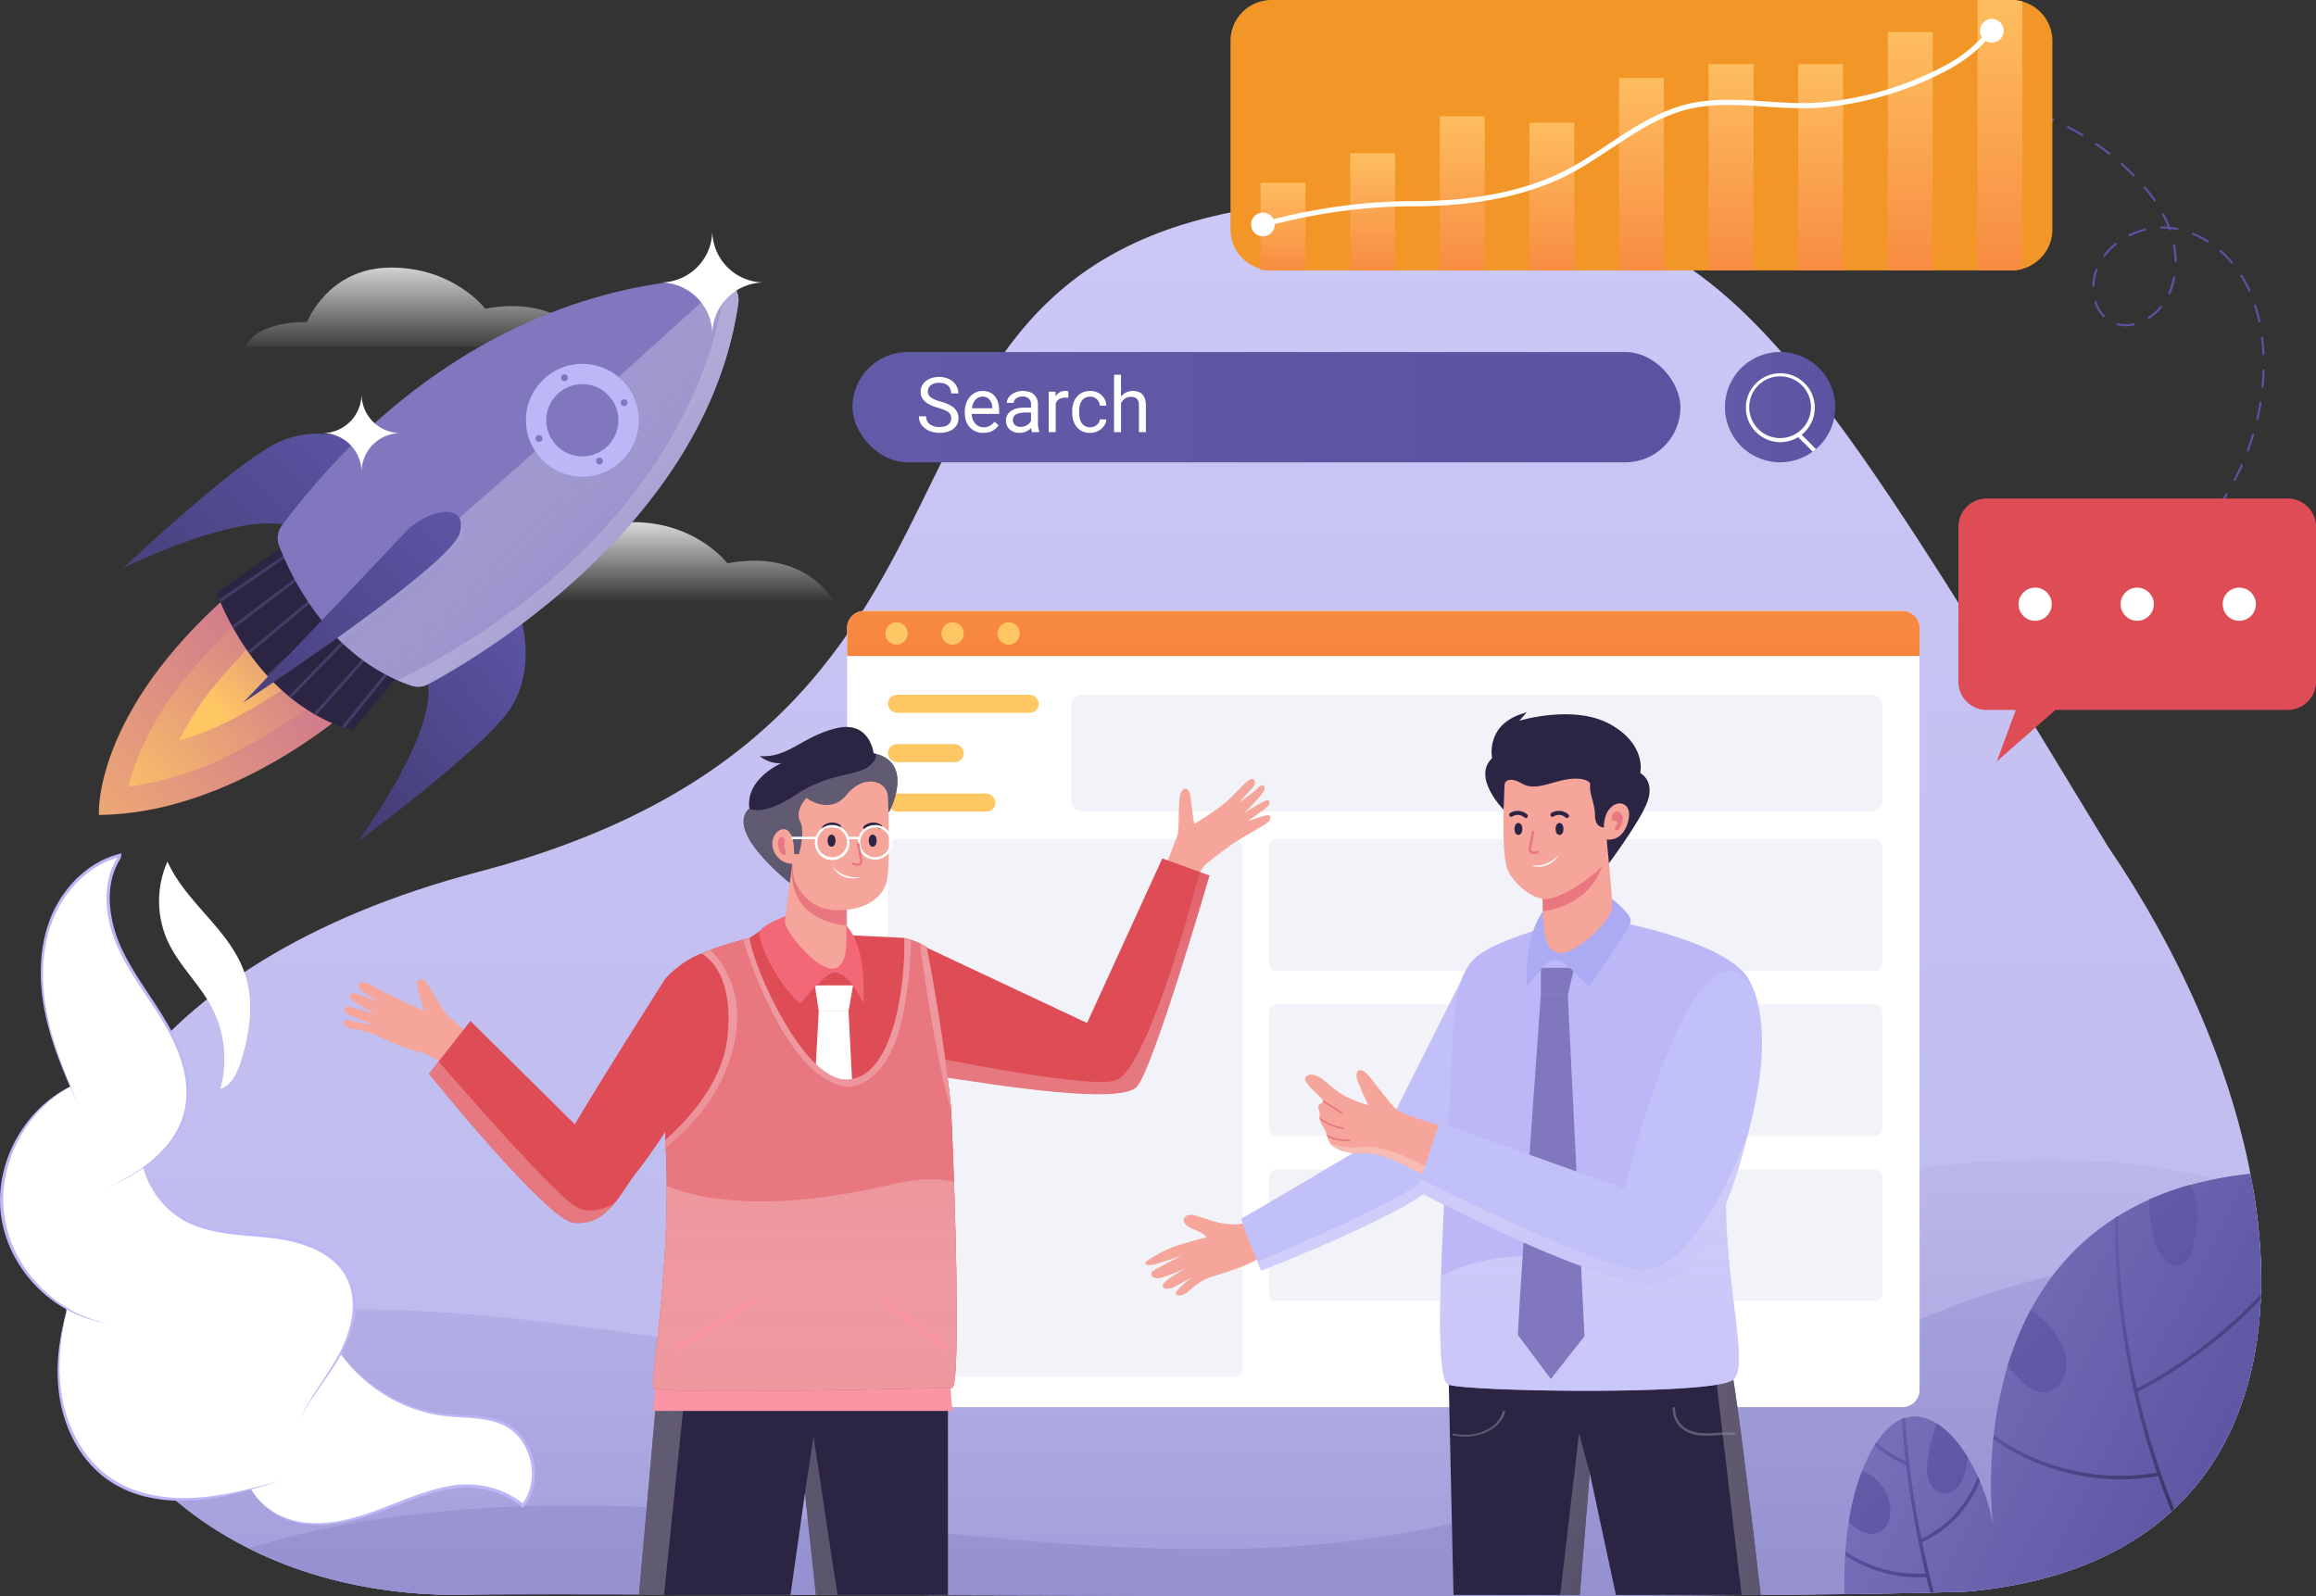 <svg xmlns="http://www.w3.org/2000/svg" xmlns:xlink="http://www.w3.org/1999/xlink" viewBox="0 0 1992.82 1373.43"><rect x="0" y="0" width="1992.82" height="1373.43" fill="#333333" stroke="none"/><defs><style>.cls-1{isolation:isolate;}.cls-2{fill:url(#linear-gradient);}.cls-3{fill:url(#linear-gradient-2);}.cls-4{fill:url(#linear-gradient-3);}.cls-5{fill:url(#linear-gradient-4);}.cls-6{fill:url(#linear-gradient-5);}.cls-7{fill:url(#linear-gradient-6);}.cls-8{fill:url(#linear-gradient-7);}.cls-9{fill:url(#linear-gradient-8);}.cls-10{fill:url(#linear-gradient-9);}.cls-11{fill:url(#linear-gradient-10);}.cls-12{fill:url(#linear-gradient-11);}.cls-13{fill:url(#linear-gradient-12);}.cls-14{fill:#fff;}.cls-15{fill:#bcb7f7;}.cls-16{fill:url(#Degradado_sin_nombre_8);}.cls-17{fill:url(#Degradado_sin_nombre_8-2);}.cls-18{fill:url(#Degradado_sin_nombre_8-3);}.cls-19{fill:#2c2443;}.cls-20{fill:#443c66;}.cls-21{fill:url(#linear-gradient-13);}.cls-22{fill:url(#linear-gradient-14);}.cls-23{fill:#8077bf;}.cls-24,.cls-25,.cls-26,.cls-51,.cls-52,.cls-53,.cls-54,.cls-57,.cls-58,.cls-60,.cls-61,.cls-63,.cls-65,.cls-66,.cls-68,.cls-69,.cls-70,.cls-71,.cls-72,.cls-74{mix-blend-mode:multiply;}.cls-24{fill:url(#linear-gradient-15);}.cls-25{fill:url(#linear-gradient-16);}.cls-26{fill:url(#linear-gradient-17);}.cls-27{fill:url(#linear-gradient-18);}.cls-28{fill:url(#linear-gradient-19);}.cls-29{fill:url(#linear-gradient-20);}.cls-30{fill:#5852a0;}.cls-31{fill:url(#linear-gradient-21);}.cls-32{fill:url(#linear-gradient-22);}.cls-33{fill:url(#linear-gradient-23);}.cls-34{fill:url(#linear-gradient-24);}.cls-35{fill:url(#linear-gradient-25);}.cls-36{fill:url(#linear-gradient-26);}.cls-37{fill:url(#linear-gradient-27);}.cls-38{fill:url(#linear-gradient-28);}.cls-39{fill:url(#linear-gradient-29);}.cls-40{fill:url(#linear-gradient-30);}.cls-41{fill:#de4c56;}.cls-42{fill:url(#linear-gradient-31);}.cls-43{fill:url(#linear-gradient-32);}.cls-44{fill:url(#linear-gradient-33);}.cls-45{fill:url(#linear-gradient-34);}.cls-46{fill:url(#linear-gradient-35);}.cls-47{fill:url(#linear-gradient-36);}.cls-48{fill:url(#linear-gradient-37);}.cls-49{fill:#f2f2f9;}.cls-50{fill:url(#linear-gradient-38);}.cls-51{fill:url(#linear-gradient-39);}.cls-52{fill:url(#linear-gradient-40);}.cls-53{fill:url(#linear-gradient-41);}.cls-54{fill:url(#linear-gradient-42);}.cls-55{fill:#f6a59a;}.cls-56{fill:#c1c0f9;}.cls-57{fill:url(#linear-gradient-43);}.cls-58{fill:url(#linear-gradient-44);}.cls-59{fill:#e87780;}.cls-60{fill:url(#linear-gradient-45);}.cls-61{fill:url(#linear-gradient-46);}.cls-62{fill:#acaaf2;}.cls-63{fill:url(#linear-gradient-47);}.cls-64{fill:url(#linear-gradient-48);}.cls-65{fill:url(#linear-gradient-49);}.cls-66{fill:url(#linear-gradient-50);}.cls-67{fill:#f995a4;}.cls-68{fill:url(#linear-gradient-51);}.cls-69{fill:url(#linear-gradient-52);}.cls-70{fill:url(#linear-gradient-53);}.cls-71{fill:url(#linear-gradient-54);}.cls-72{fill:url(#linear-gradient-55);}.cls-73{fill:#f26876;}.cls-74{fill:url(#linear-gradient-56);}</style><linearGradient id="linear-gradient" x1="360.27" y1="303.43" x2="360.27" y2="209.05" gradientUnits="userSpaceOnUse"><stop offset="0" stop-color="#fff" stop-opacity="0"/><stop offset="1" stop-color="#fff"/></linearGradient><linearGradient id="linear-gradient-2" x1="568.62" y1="518.24" x2="568.62" y2="433.3" xlink:href="#linear-gradient"/><linearGradient id="linear-gradient-3" x1="999.95" y1="-742" x2="999.95" y2="5577.59" gradientUnits="userSpaceOnUse"><stop offset="0.01" stop-color="#d7d4ff"/><stop offset="1" stop-color="#827dc3"/></linearGradient><linearGradient id="linear-gradient-4" x1="1005.03" y1="573.75" x2="1005.03" y2="1847.04" xlink:href="#linear-gradient-3"/><linearGradient id="linear-gradient-5" x1="1079.82" y1="282.98" x2="1079.82" y2="1677.86" xlink:href="#linear-gradient-3"/><linearGradient id="linear-gradient-6" x1="1578.38" y1="1097.37" x2="2379.2" y2="1505.89" gradientUnits="userSpaceOnUse"><stop offset="0.01" stop-color="#8077bf"/><stop offset="0.46" stop-color="#5852a0"/><stop offset="1" stop-color="#2c2443"/></linearGradient><linearGradient id="linear-gradient-7" x1="1292.84" y1="981.66" x2="2161" y2="1849.82" xlink:href="#linear-gradient-6"/><linearGradient id="linear-gradient-8" x1="1343.97" y1="930.53" x2="2212.13" y2="1798.68" xlink:href="#linear-gradient-6"/><linearGradient id="linear-gradient-9" x1="1430.65" y1="843.84" x2="2298.81" y2="1712" xlink:href="#linear-gradient-6"/><linearGradient id="linear-gradient-10" x1="1548.1" y1="726.39" x2="2416.26" y2="1594.55" xlink:href="#linear-gradient-6"/><linearGradient id="linear-gradient-11" x1="1515.8" y1="1173.76" x2="1778.7" y2="1440.26" xlink:href="#linear-gradient-6"/><linearGradient id="linear-gradient-12" x1="1669.24" y1="1012.87" x2="1967.73" y2="1315.44" xlink:href="#linear-gradient-6"/><linearGradient id="Degradado_sin_nombre_8" x1="-4387.09" y1="1710.06" x2="-3914.99" y2="1855.15" gradientTransform="matrix(-0.92, 0.39, 0.39, 0.92, -4352.08, 595.55)" gradientUnits="userSpaceOnUse"><stop offset="0" stop-color="#bb589f"/><stop offset="1" stop-color="#ffc664"/></linearGradient><linearGradient id="Degradado_sin_nombre_8-2" x1="-4360.22" y1="1715.31" x2="-4052.44" y2="1819.73" xlink:href="#Degradado_sin_nombre_8"/><linearGradient id="Degradado_sin_nombre_8-3" x1="-4335.16" y1="1717.72" x2="-4175.36" y2="1779.45" xlink:href="#Degradado_sin_nombre_8"/><linearGradient id="linear-gradient-13" x1="721.09" y1="349.36" x2="124.71" y2="828.97" xlink:href="#linear-gradient-6"/><linearGradient id="linear-gradient-14" x1="590.12" y1="61.07" x2="-96.59" y2="747.78" xlink:href="#linear-gradient-6"/><linearGradient id="linear-gradient-15" x1="-4439.95" y1="1488.13" x2="-4598.15" y2="1905.06" gradientTransform="matrix(-0.92, 0.39, 0.39, 0.92, -4352.08, 595.55)" gradientUnits="userSpaceOnUse"><stop offset="0" stop-color="#fff" stop-opacity="0"/><stop offset="1" stop-color="#8077bf"/></linearGradient><linearGradient id="linear-gradient-16" x1="-4341.9" y1="1645.19" x2="-4383.17" y2="1790.11" xlink:href="#linear-gradient-15"/><linearGradient id="linear-gradient-17" x1="-4465.09" y1="1567.05" x2="-4626.89" y2="1917.77" xlink:href="#linear-gradient-15"/><linearGradient id="linear-gradient-18" x1="680.82" y1="151.78" x2="-5.88" y2="838.48" xlink:href="#linear-gradient-6"/><linearGradient id="linear-gradient-19" x1="1112.5" y1="350.4" x2="2157.33" y2="350.4" xlink:href="#linear-gradient-6"/><linearGradient id="linear-gradient-20" x1="-2057.12" y1="350.4" x2="5786.17" y2="350.4" xlink:href="#linear-gradient-6"/><linearGradient id="linear-gradient-21" x1="1412.41" y1="761.14" x2="1412.41" y2="524.54" gradientUnits="userSpaceOnUse"><stop offset="0" stop-color="#f2762e"/><stop offset="0.99" stop-color="#f29727"/></linearGradient><linearGradient id="linear-gradient-22" x1="1104" y1="310.45" x2="1104" y2="143.79" gradientUnits="userSpaceOnUse"><stop offset="0" stop-color="#f15a24"/><stop offset="1" stop-color="#ffc664"/></linearGradient><linearGradient id="linear-gradient-23" x1="1181.1" y1="336.48" x2="1181.1" y2="114.02" xlink:href="#linear-gradient-22"/><linearGradient id="linear-gradient-24" x1="1258.21" y1="369.23" x2="1258.21" y2="76.56" xlink:href="#linear-gradient-22"/><linearGradient id="linear-gradient-25" x1="1335.31" y1="363.49" x2="1335.31" y2="83.13" xlink:href="#linear-gradient-22"/><linearGradient id="linear-gradient-26" x1="1412.41" y1="403.21" x2="1412.41" y2="37.69" xlink:href="#linear-gradient-22"/><linearGradient id="linear-gradient-27" x1="1489.52" y1="415.51" x2="1489.52" y2="23.63" xlink:href="#linear-gradient-22"/><linearGradient id="linear-gradient-28" x1="1566.62" y1="415.51" x2="1566.62" y2="23.63" xlink:href="#linear-gradient-22"/><linearGradient id="linear-gradient-29" x1="1643.73" y1="443.88" x2="1643.73" y2="-8.83" xlink:href="#linear-gradient-22"/><linearGradient id="linear-gradient-30" x1="1720.83" y1="472.32" x2="1720.83" y2="-41.35" xlink:href="#linear-gradient-22"/><linearGradient id="linear-gradient-31" x1="1190.32" y1="818.79" x2="1190.32" y2="170.67" xlink:href="#linear-gradient-22"/><linearGradient id="linear-gradient-32" x1="862.25" y1="454.31" x2="852.81" y2="463.75" xlink:href="#linear-gradient-22"/><linearGradient id="linear-gradient-33" x1="886.37" y1="478.43" x2="876.93" y2="487.87" xlink:href="#linear-gradient-22"/><linearGradient id="linear-gradient-34" x1="910.5" y1="502.56" x2="901.06" y2="512" xlink:href="#linear-gradient-22"/><linearGradient id="linear-gradient-35" x1="505.85" y1="605.67" x2="653.96" y2="605.67" xlink:href="#linear-gradient-22"/><linearGradient id="linear-gradient-36" x1="505.85" y1="648.15" x2="653.96" y2="648.15" xlink:href="#linear-gradient-22"/><linearGradient id="linear-gradient-37" x1="505.85" y1="690.63" x2="653.96" y2="690.63" xlink:href="#linear-gradient-22"/><linearGradient id="linear-gradient-38" x1="1380.83" y1="857.55" x2="1380.83" y2="1068.61" xlink:href="#linear-gradient-6"/><linearGradient id="linear-gradient-39" x1="1130.58" y1="1236.94" x2="1472.97" y2="1339.75" gradientUnits="userSpaceOnUse"><stop offset="0" stop-color="#fff" stop-opacity="0"/><stop offset="1" stop-color="#2b2342"/></linearGradient><linearGradient id="linear-gradient-40" x1="1227.04" y1="1272.15" x2="1672" y2="1272.15" xlink:href="#linear-gradient-39"/><linearGradient id="linear-gradient-41" x1="1466.26" y1="1052.12" x2="1466.26" y2="1389.71" xlink:href="#linear-gradient-39"/><linearGradient id="linear-gradient-42" x1="1272.48" y1="1052.12" x2="1272.48" y2="1389.71" xlink:href="#linear-gradient-39"/><linearGradient id="linear-gradient-43" x1="1106.09" y1="874.96" x2="1335.61" y2="1090.29" gradientUnits="userSpaceOnUse"><stop offset="0" stop-color="#fff" stop-opacity="0"/><stop offset="1" stop-color="#bcb7f7"/></linearGradient><linearGradient id="linear-gradient-44" x1="1368.16" y1="670.67" x2="1368.16" y2="1423.25" gradientUnits="userSpaceOnUse"><stop offset="0" stop-color="#fff" stop-opacity="0"/><stop offset="0.99" stop-color="#bcb7f7"/></linearGradient><linearGradient id="linear-gradient-45" x1="1211.89" y1="901.32" x2="1166.14" y2="1078.07" gradientUnits="userSpaceOnUse"><stop offset="0" stop-color="#fff" stop-opacity="0"/><stop offset="1" stop-color="#f6a59a"/></linearGradient><linearGradient id="linear-gradient-46" x1="1361.53" y1="767.99" x2="1361.53" y2="1188.66" xlink:href="#linear-gradient-43"/><linearGradient id="linear-gradient-47" x1="893.88" y1="719.56" x2="962.51" y2="1151.19" gradientUnits="userSpaceOnUse"><stop offset="0" stop-color="#fff" stop-opacity="0"/><stop offset="1" stop-color="#de4c56"/></linearGradient><linearGradient id="linear-gradient-48" x1="727.71" y1="840.31" x2="719.98" y2="931.81" xlink:href="#linear-gradient-6"/><linearGradient id="linear-gradient-49" x1="972.99" y1="1245.99" x2="174.18" y2="1423.6" xlink:href="#linear-gradient-39"/><linearGradient id="linear-gradient-50" x1="961.46" y1="1194.16" x2="162.66" y2="1371.77" xlink:href="#linear-gradient-39"/><linearGradient id="linear-gradient-51" x1="692.55" y1="724.67" x2="692.55" y2="1514.66" gradientUnits="userSpaceOnUse"><stop offset="0" stop-color="#fff" stop-opacity="0"/><stop offset="1" stop-color="#e87780"/></linearGradient><linearGradient id="linear-gradient-52" x1="603.38" y1="613.75" x2="603.38" y2="1091" xlink:href="#linear-gradient-51"/><linearGradient id="linear-gradient-53" x1="804.99" y1="613.75" x2="804.99" y2="1091" xlink:href="#linear-gradient-51"/><linearGradient id="linear-gradient-54" x1="711.53" y1="613.75" x2="711.53" y2="1091" xlink:href="#linear-gradient-51"/><linearGradient id="linear-gradient-55" x1="613.56" y1="787.44" x2="309.82" y2="1141.4" xlink:href="#linear-gradient-47"/><linearGradient id="linear-gradient-56" x1="634.48" y1="570.85" x2="773.86" y2="801.53" gradientUnits="userSpaceOnUse"><stop offset="0" stop-color="#fff" stop-opacity="0"/><stop offset="1" stop-color="#2c2443"/></linearGradient></defs><g class="cls-1"><g id="Capa_2" data-name="Capa 2"><g id="Layer_4" data-name="Layer 4"><path class="cls-2" d="M211.35,298.45H509.18s-23.39-45.6-91.63-32.78c0,0-26.8-35.43-81.07-35.43s-72.36,47-72.36,47S221.91,275.45,211.35,298.45Z"/><path class="cls-3" d="M419.71,517.56H717.54S694.15,472,625.9,484.78c0,0-26.8-35.43-81.06-35.43s-72.36,47-72.36,47S430.26,494.56,419.71,517.56Z"/><path class="cls-4" d="M1944,1136.66q-.37,4-.84,7.9c-6,51.06-23.17,96.84-53.38,133.7-.71.86-1.42,1.72-2.15,2.57-20.53,24.28-46.88,44.56-79.59,59.75l-2.89,1.33c-31.41,14.14-68.57,23.67-112,27.67l-4.12.15c-25,.87-59.86,1.56-102,2.09-342.91,4.31-1172.37-1.71-1193,.71C220,1372.53,99,1278.19,64.39,1160.84c-43.61-147.89,50-332.32,347.12-410.51C944.44,610.12,669.26,171.58,1186,171.58c288.07,0,325.82,59.49,627.89,557,60.94,89.29,104.44,188.32,122.5,281.36q1.35,6.93,2.5,13.8t2.15,13.92h0c0,.3.09.6.12.89h0C1945.87,1072.6,1947,1105.55,1944,1136.66Z"/><path class="cls-5" d="M1944,1136.66q-.37,4-.84,7.9c-6,51.06-23.17,96.84-53.38,133.7-.71.86-1.42,1.72-2.15,2.57-20.53,24.28-46.88,44.56-79.59,59.75l-2.89,1.33c-31.41,14.14-68.57,23.67-112,27.67l-4.12.15c-25,.87-59.86,1.56-102,2.09-342.91,4.31-1172.37-1.71-1193,.71-69.11,0-129.85-14.85-180.14-40.11C137.54,1294,85.25,1231.62,64.39,1160.84c60.22-19.66,124.69-28.88,186-32.4,55.91-3.21,112.06-1.37,167.8,3.81,182.32,16.92,363.75,63,546.18,47.18,188-16.29,363.54-97.1,545.88-145.75,139.36-37.18,294.35-53,428.62-9.91q1.17,7,2.15,13.92h0c0,.3.09.6.12.89h0q2.8,20.14,3.89,39.76A395.41,395.41,0,0,1,1944,1136.66Z"/><path class="cls-6" d="M1944,1136.66q-.37,4-.84,7.9c-6,51.06-23.17,96.84-53.38,133.7-.71.86-1.42,1.72-2.15,2.57-20.53,24.28-46.88,44.56-79.59,59.75l-2.89,1.33c-31.41,14.14-68.57,23.67-112,27.67l-4.12.15c-25,.87-59.86,1.56-102,2.09-342.91,4.31-1172.37-1.71-1193,.71-69.11,0-129.85-14.85-180.14-40.11,79.15-24.48,164.26-34.33,244.42-36.41,76.82-2,153.67,3.11,230.1,10.58,203,19.85,412.45,51.86,607.34-8.27,145.16-44.78,271.4-138,415.76-185.26a704.52,704.52,0,0,1,233.43-34.7A395.41,395.41,0,0,1,1944,1136.66Z"/><path class="cls-7" d="M1945.46,1113.71c0,1.51-.09,3-.16,4.51h0q-.4,9.32-1.26,18.44-.37,4-.84,7.9c-6,51.06-23.17,96.84-53.38,133.7-.71.86-1.42,1.72-2.15,2.57a214,214,0,0,1-16.87,17.79c-.78.75-1.57,1.48-2.37,2.2a236.24,236.24,0,0,1-60.35,39.76l-2.89,1.33c-31.41,14.14-68.57,23.67-112,27.67l-4.12.15c-7.52.26-15.93.51-25.15.73l-3.08.08c-20.85.5-45.7.93-73.81,1.28-.21-10.22-.08-21.52.66-33.29.08-1.14.15-2.28.24-3.43.61-8.32,1.53-16.85,2.87-25.38a210.87,210.87,0,0,1,11.38-43.86,138.31,138.31,0,0,1,10.4-21.35l.45-.73c.54-.88,1.09-1.74,1.64-2.58,7-10.52,14.3-16.94,21.74-20a30.92,30.92,0,0,1,2.92-1c9.19-2.78,18.47-.66,27.24,4.9,9.79,6.18,19,16.63,26.71,29.35a154.4,154.4,0,0,1,8.58,16.21c.6,1.3,1.18,2.61,1.74,3.94a170.17,170.17,0,0,1,11.32,38.14c-.47-3.84-3.93-34.05.17-74.1h0c.11-1.13.23-2.25.37-3.4a333,333,0,0,1,12.06-59.71h0a263.49,263.49,0,0,1,19.81-48.22c15.91-29.67,39-57.58,72.22-78.94q1.49-1,3-1.89a223.15,223.15,0,0,1,26.74-14.12,252.8,252.8,0,0,1,35.24-12.61,316.18,316.18,0,0,1,51.79-9.67q2.72,14,4.65,27.72h0c0,.3.09.6.12.89h0A445.12,445.12,0,0,1,1945.46,1113.71Z"/><path class="cls-8" d="M1616.63,1318.75c-8.06,3.57-17.38-1.26-23.89-7.21-.61-.56-1.24-1.16-1.89-1.81a210.87,210.87,0,0,1,11.38-43.86c13,4.13,23.21,18.09,24.28,31.7C1627.17,1305.86,1624.23,1315.38,1616.63,1318.75Z"/><path class="cls-9" d="M1693.33,1254.37c-.71,3.48-1.32,6.3-1.67,8.05-1,5.19-2.31,10.46-5.21,14.87s-7.76,7.88-13,7.79c-6.08-.11-11.32-4.94-13.55-10.6s-2-12-1.23-18a144.35,144.35,0,0,1,8-31.45C1676.41,1231.2,1685.58,1241.65,1693.33,1254.37Z"/><path class="cls-10" d="M1777.49,1180.67c-2,9.14-9.85,17.41-19.19,17.42-7.93,0-14.7-5.51-20.29-11.13-2.56-2.57-6.37-6.63-10.44-11.52,0,0,0,0,0,0a263.49,263.49,0,0,1,19.81-48.22c1.55,1,3,2,4.47,3.06a73.8,73.8,0,0,1,20.23,23.49C1776.54,1162,1779.44,1171.53,1777.49,1180.67Z"/><path class="cls-11" d="M1887.43,1070.28c-.81,3.84-1.64,7.75-3.5,11.22s-4.93,6.48-8.76,7.35c-7.58,1.72-14.34-5.24-17.86-12.17-3.9-7.68-8.22-27.67-8-44.42a252.8,252.8,0,0,1,35.24-12.61,41.76,41.76,0,0,1,6.32,19.06C1891.84,1049.3,1889.63,1059.88,1887.43,1070.28Z"/><path class="cls-12" d="M1703.65,1274.52q-1,2.4-2,4.76a98.31,98.31,0,0,1-47.73,47.87q1.09,5.34,2.25,10.66,1.75,8,3.67,16c.24,1,.48,2,.71,3q1.66,6.84,3.46,13.66l-3.08.08q-1.76-6.72-3.39-13.48-5,.35-9.93.23a114.39,114.39,0,0,1-45.55-10.77,109.16,109.16,0,0,1-14.28-8c.08-1.14.15-2.28.24-3.43A111.79,111.79,0,0,0,1627.7,1352a107.26,107.26,0,0,0,29.09,2.12q-2.89-12.09-5.42-24.26l-.3-1.46-.6-3q-6.32-31.46-10.15-63.34c-.06-.46-.11-.93-.17-1.39a89.79,89.79,0,0,1-27.07-16.89c.54-.88,1.09-1.74,1.64-2.58a86.64,86.64,0,0,0,25,16.07q-2.05-18-3.3-36.12a30.92,30.92,0,0,1,2.92-1q1.29,19.25,3.52,38.42l.39,3.32c.33,2.73.67,5.45,1,8.18q3.54,27.2,9,54.12a91.21,91.21,0,0,0,13.64-7.89,95.51,95.51,0,0,0,35-45.69C1702.51,1271.88,1703.09,1273.19,1703.65,1274.52Z"/><path class="cls-13" d="M1945.46,1113.71c0,1.51-.09,3-.16,4.51h0a414.79,414.79,0,0,1-75.2,61.83q-15,9.59-30.74,17.82,2.94,12.88,6.37,25.64,5.88,21.86,13.23,43.25c.32,1,.65,1.91,1,2.86q5.08,14.63,10.85,29c-.78.75-1.57,1.48-2.37,2.2q-6.12-15.18-11.48-30.64a181.51,181.51,0,0,1-29.42,2.84,192.45,192.45,0,0,1-73-13.35,189.33,189.33,0,0,1-39.4-21.12h0c.11-1.13.23-2.25.37-3.4q5.49,3.94,11.28,7.46a190.11,190.11,0,0,0,68.57,25.11,183.15,183.15,0,0,0,60.6-.39q-9.63-28.14-16.74-57-1.35-5.49-2.6-11c-.23-1-.46-2-.68-3a680.1,680.1,0,0,1-13.8-89.21q-2.55-29.34-2.54-58.81,1.49-1,3-1.89a672.78,672.78,0,0,0,16.09,148.48A402.52,402.52,0,0,0,1874,1174a409.16,409.16,0,0,0,43.38-33.17Q1932,1127.91,1945.46,1113.71Z"/><path class="cls-14" d="M292.88,1164.89c21.35,29,54.84,49.21,90.76,52.93,17.18,1.78,35.38.26,50.83,8,24.48,12.23,32.5,48.58,15.45,70-17.3-14.59-40.85-19.68-63.13-15.66s-43,13.72-64.36,21.31-44.35,13.13-66.48,8.41c-16.44-3.5-32.09-14-39.93-28.44-16.39,4.26-32.94,7.72-49.82,8.69-25.1,1.45-51.29-3-72-17.26C70.57,1256.6,56.34,1229,52,1200.64c-3.77-24.75-.65-50.06,5.72-74.36-29.66-16.93-51.63-47.81-55.67-81.87C-3.13,1000.71,21.58,955.23,60.5,935c-8.43-19.83-16-40-20.5-61.07-5.78-27.32-6-56.48,4.16-82.51S75.82,743,102.9,736.16l-.36,2c-14.32,22.2-10.92,51.88-.21,76s27.78,44.88,41,67.77,22.62,50,15.9,75.6c-5.2,19.76-19,35.22-36,47.23,5.82,19.22,19,36.32,36.94,45.52,22.62,11.62,49.26,10.9,74.53,13.84s52.85,12,64.56,34.54c10.44,20.14,4.78,45.09-5.82,65.13Z"/><path class="cls-15" d="M91.71,1138.57c-2.79-.4-5.56-.93-8.31-1.57s-5.47-1.43-8.16-2.31a106.54,106.54,0,0,1-15.64-6.58A114.21,114.21,0,0,1,32.27,1108c-.52-.48-1-1-1.48-1.52l-1.46-1.56c-1-1.05-2-2.05-2.86-3.17l-2.73-3.28c-.23-.27-.46-.54-.68-.82l-.64-.86L21.15,1095l-1.27-1.72-.63-.85-.59-.9L16.32,1088l-.59-.89-.53-.93-1.07-1.85-1.07-1.85c-.36-.61-.71-1.23-1-1.88a104.88,104.88,0,0,1-10.82-32.33c-.2-1.41-.45-2.82-.61-4.24s-.29-2.84-.38-4.27-.18-2.85-.19-4.28-.07-2.85,0-4.28a103.12,103.12,0,0,1,1.7-17,113.72,113.72,0,0,1,31.34-59.47,109.06,109.06,0,0,1,12.93-11c1.15-.83,2.33-1.61,3.49-2.41s2.39-1.51,3.58-2.27L56.74,937,60.5,935l-3.65,2.11-3.56,2.27c-1.16.8-2.33,1.58-3.48,2.39s-2.26,1.66-3.37,2.53A108.29,108.29,0,0,0,34,955.68a116.89,116.89,0,0,0-19.17,27.37,113.5,113.5,0,0,0-10.53,31.6A99.16,99.16,0,0,0,4,1047.84a102.77,102.77,0,0,0,10.4,31.53c.29.64.63,1.25,1,1.85l1,1.82,1,1.82.51.91.56.88,2.25,3.52.57.88.61.85,1.22,1.69a119.29,119.29,0,0,0,10.7,12.85,117.09,117.09,0,0,0,26.42,20.46A104.82,104.82,0,0,0,75.49,1134c2.63,1,5.31,1.84,8,2.6S89,1138,91.71,1138.57Z"/><path class="cls-15" d="M239.89,1274.82l-9.33,2.8-9.36,2.75-4.68,1.37-4.7,1.29c-3.14.84-6.3,1.64-9.46,2.4a212.3,212.3,0,0,1-38.65,5.87,134.08,134.08,0,0,1-39-3.52,95,95,0,0,1-35.46-16.86,98,98,0,0,1-25.13-30.16,113.69,113.69,0,0,1-7.88-18,124,124,0,0,1-4.78-19.07,150.51,150.51,0,0,1-1.14-39.08c.63-6.5,1.61-12.94,2.86-19.33.31-1.6.67-3.19,1-4.78l1.1-4.75,1.2-4.73,1.3-4.7L56.64,1131l-1,4.77-.93,4.78c-.28,1.6-.58,3.19-.83,4.79-1,6.4-1.81,12.85-2.22,19.31a154.77,154.77,0,0,0,1.93,38.59,118.79,118.79,0,0,0,12.83,36.2,95.77,95.77,0,0,0,24.52,29.23,92.75,92.75,0,0,0,34.39,16.5,135.35,135.35,0,0,0,38.29,3.91,223.23,223.23,0,0,0,38.44-5C214.78,1281.54,227.27,1277.9,239.89,1274.82Z"/><path class="cls-15" d="M92,1022.3a204.1,204.1,0,0,0,18.5-9.64,148,148,0,0,0,17.21-11.7,107.68,107.68,0,0,0,15-14.32A79.58,79.58,0,0,0,154,969.36a65.31,65.31,0,0,0,5.83-19.7,76.11,76.11,0,0,0-.17-20.56,102.87,102.87,0,0,0-5-20,145.8,145.8,0,0,0-8.33-19c-12.78-24.56-31.18-46-43.39-71.36a109.75,109.75,0,0,1-11.15-40.51,75.9,75.9,0,0,1,1.53-21.14,60.14,60.14,0,0,1,8.08-19.65l-.19.5.35-2,1.64,1.52a81.74,81.74,0,0,0-14.43,5.35A88.25,88.25,0,0,0,75.69,751,97.14,97.14,0,0,0,64.28,761.4a105.07,105.07,0,0,0-9.53,12.21,109.92,109.92,0,0,0-7.49,13.57,123.31,123.31,0,0,0-5.35,14.57,133.61,133.61,0,0,0-3.35,15.19,149.31,149.31,0,0,0-1.48,15.51c-.19,5.2-.11,10.41.18,15.61s.9,10.38,1.65,15.53a235,235,0,0,0,6.94,30.51c3,10,6.49,19.87,10.31,29.61s8,19.34,12.06,29c-4.28-9.56-8.71-19.05-12.67-28.75s-7.7-19.5-10.84-29.51c-1.57-5-3-10.06-4.25-15.16S38.19,869,37.32,863.84s-1.44-10.42-1.83-15.67-.49-10.52-.35-15.78a151.34,151.34,0,0,1,1.34-15.76,134.57,134.57,0,0,1,3.24-15.5,118.5,118.5,0,0,1,5.35-14.93,111.28,111.28,0,0,1,7.63-13.93,107.46,107.46,0,0,1,9.73-12.56,101.21,101.21,0,0,1,11.7-10.78,92,92,0,0,1,13.49-8.47,84.3,84.3,0,0,1,14.95-5.6l2-.53-.36,2.06-.35,2,0,.27-.15.23A57.51,57.51,0,0,0,96,757.71a74.38,74.38,0,0,0-1.41,20.37,107.3,107.3,0,0,0,10.75,39.54c11.9,25,30.21,46.48,43.1,71.41a149.83,149.83,0,0,1,8.25,19.34,104.15,104.15,0,0,1,4.89,20.47,77.76,77.76,0,0,1,0,21.06A66.86,66.86,0,0,1,155.37,970a78,78,0,0,1-11.73,17.41,108.94,108.94,0,0,1-15.41,14.19C117.13,1010.12,104.77,1016.77,92,1022.3Z"/><path class="cls-15" d="M257.82,1221.8c6.05-13.25,14.43-25.26,22.28-37.44,4-6.08,7.84-12.21,11.27-18.57.43-.79.86-1.59,1.27-2.39l1.2-2.42c.83-1.6,1.51-3.27,2.26-4.91a104.76,104.76,0,0,0,3.71-10.12,89.83,89.83,0,0,0,2.57-10.44,74.84,74.84,0,0,0,1.11-10.64c.1-1.79,0-3.56-.06-5.34,0-.89-.16-1.77-.24-2.65s-.14-1.77-.32-2.64a50.39,50.39,0,0,0-1.11-5.19c-.25-.85-.43-1.72-.73-2.55l-.91-2.49a47,47,0,0,0-11.77-17.4A65.32,65.32,0,0,0,270.58,1075a104.7,104.7,0,0,0-20.37-6.76q-5.27-1.2-10.61-2c-3.55-.56-7.15-.91-10.75-1.3-7.2-.74-14.44-1.28-21.69-2q-5.43-.53-10.87-1.23c-1.81-.28-3.61-.53-5.42-.84l-2.7-.48-1.35-.24-1.34-.29a103.75,103.75,0,0,1-21-6.48c-1.67-.76-3.32-1.58-5-2.4s-3.22-1.77-4.75-2.79-3-2.07-4.53-3.13l-2.16-1.72c-.72-.56-1.41-1.16-2.09-1.78a72.89,72.89,0,0,1-7.62-7.9,77.17,77.17,0,0,1-6.39-8.89,80.34,80.34,0,0,1-5.1-9.67,87.7,87.7,0,0,1-3.68-10.26,87.17,87.17,0,0,0,4.07,10.09,82,82,0,0,0,5.34,9.44,75.17,75.17,0,0,0,6.57,8.6,70.47,70.47,0,0,0,7.72,7.54c1.34,1.2,2.81,2.25,4.22,3.35s2.93,2.08,4.49,3,3.11,1.79,4.69,2.65,3.24,1.54,4.89,2.25a102.19,102.19,0,0,0,20.69,6c14.19,2.63,28.71,3.18,43.21,4.53a165.13,165.13,0,0,1,21.71,3.27,106.68,106.68,0,0,1,20.93,6.89,67.77,67.77,0,0,1,18.49,12.2,52.08,52.08,0,0,1,7.23,8.51,53,53,0,0,1,2.88,4.8c.41.84.79,1.69,1.18,2.54a22.33,22.33,0,0,1,1.08,2.58l.93,2.64c.31.88.49,1.8.74,2.7a48.49,48.49,0,0,1,1.12,5.46c.18.92.21,1.85.32,2.77s.22,1.85.21,2.77c.05,1.86.14,3.71,0,5.56a73.68,73.68,0,0,1-1.26,11,92.35,92.35,0,0,1-2.82,10.66,106.08,106.08,0,0,1-4,10.26c-.8,1.65-1.52,3.34-2.39,5l-1.26,2.44c-.43.81-.88,1.6-1.33,2.39-3.59,6.37-7.57,12.48-11.68,18.48s-8.32,11.91-12.33,18c-2,3-4,6.09-5.8,9.21S259.49,1218.58,257.82,1221.8Z"/><path class="cls-15" d="M292.88,1164.89a136.87,136.87,0,0,0,45.62,38.34,127.25,127.25,0,0,0,27.93,10.57l3.63.88c1.22.28,2.45.47,3.67.7s2.45.47,3.68.66l3.71.47c4.93.67,9.93.87,14.94,1.13s10,.44,15.08.94a81.28,81.28,0,0,1,15,2.71,53.47,53.47,0,0,1,7.22,2.67,39.27,39.27,0,0,1,6.75,3.79A44.22,44.22,0,0,1,451,1238.67a52.57,52.57,0,0,1,9.32,29,55.44,55.44,0,0,1-.45,7.72,51.82,51.82,0,0,1-1.67,7.56,46.7,46.7,0,0,1-2.95,7.18,45.08,45.08,0,0,1-4.23,6.54l-.87,1.12-1.12-.93a70.28,70.28,0,0,0-12.91-8.54,72.23,72.23,0,0,0-14.49-5.55,80.24,80.24,0,0,0-30.9-1.94,129.41,129.41,0,0,0-15.35,3.16c-5.06,1.34-10.08,2.91-15.05,4.62-9.95,3.41-19.74,7.34-29.67,11A245.16,245.16,0,0,1,300.3,1309a114.17,114.17,0,0,1-31.64,3.15,80.56,80.56,0,0,1-15.74-2.51,66.4,66.4,0,0,1-14.7-6.1,63,63,0,0,1-12.7-9.53,53.24,53.24,0,0,1-9.5-12.64,53.19,53.19,0,0,0,9.8,12.33,62.36,62.36,0,0,0,12.77,9.17,65.32,65.32,0,0,0,14.6,5.72,79.88,79.88,0,0,0,15.54,2.15,112.67,112.67,0,0,0,31.16-3.5,241.58,241.58,0,0,0,30-9.75c9.84-3.79,19.63-7.78,29.65-11.25,5-1.74,10.07-3.35,15.21-4.73a130.53,130.53,0,0,1,15.65-3.28,82.82,82.82,0,0,1,31.93,1.86,72.48,72.48,0,0,1,28.51,14.59l-2,.2a42.9,42.9,0,0,0,4-6.08,44.45,44.45,0,0,0,2.79-6.72,47.64,47.64,0,0,0,1.6-7.12,50.76,50.76,0,0,0,.46-7.3,50,50,0,0,0-8.74-27.57,41.5,41.5,0,0,0-10.21-10.35,36.72,36.72,0,0,0-6.34-3.6,51.75,51.75,0,0,0-6.89-2.57c-9.48-2.76-19.52-3.27-29.53-3.86-5-.32-10.05-.59-15.06-1.33l-3.76-.52c-1.25-.2-2.49-.48-3.73-.71s-2.49-.47-3.72-.76l-3.67-.94a126.11,126.11,0,0,1-28.12-11.08,136.62,136.62,0,0,1-24.75-17.26A131.19,131.19,0,0,1,292.88,1164.89Z"/><path class="cls-14" d="M144.09,741.47a83.66,83.66,0,0,0,.18,68.36c9.56,20.88,27.4,36.94,38.08,57.28a95.75,95.75,0,0,1,7.17,70.08c10.81-3.47,15.85-16.8,19-27.7,6.7-23.09,9.9-48.15,2.36-71C198.19,800.08,160.94,778.29,144.09,741.47Z"/><path class="cls-16" d="M299.47,611.34s-99.84,89.11-214.36,89.94c0,0-5.82-87.1,114.23-191.67Z"/><path class="cls-17" d="M183,656.69c35.46-14.91,88.76-50.59,106.62-63.74l-73.5-70.23c-18.51,17.57-52.19,53.8-65.4,72s-23.82,36.84-31.24,55a179.7,179.7,0,0,0-8.75,27.17c23.21-3,47.41-9.77,72.25-20.21Z"/><path class="cls-18" d="M182.6,627.13c22.75-9.56,55.73-29.71,79.76-45.69L224.8,545.55c-17.57,18.09-38.46,41.34-47.44,53.7a255.17,255.17,0,0,0-23.19,38.2,294.93,294.93,0,0,0,28.42-10.31Z"/><path class="cls-19" d="M189.68,518.26a225.19,225.19,0,0,0,9.94,20.42l1.29,2.31c3.44,6.1,7.53,12.73,12.32,19.55.5.72,1,1.43,1.52,2.14a212.43,212.43,0,0,0,14.69,18.21l1.76,1.92A182.84,182.84,0,0,0,248.3,599c.67.55,1.34,1.11,2,1.66a160.78,160.78,0,0,0,19.49,13.49c.77.46,1.54.9,2.32,1.34a147.81,147.81,0,0,0,21.76,10.06c.87.32,1.75.64,2.63.94q3.36,1.17,6.84,2.18l41.34-50a37.69,37.69,0,0,1-7.37-2.75c-.76-.35-1.57-.74-2.43-1.19a107.65,107.65,0,0,1-16.8-10.87c-.68-.52-1.36-1.07-2.06-1.63a176.83,176.83,0,0,1-14.8-13.43c-.6-.61-1.21-1.23-1.82-1.87-4.21-4.36-8.62-9.3-13.22-14.91l-1.64-2c-3.84-4.79-7.8-10-11.85-15.79-.5-.7-1-1.42-1.5-2.14q-5.22-7.53-10.63-16.21c-.45-.74-.92-1.48-1.38-2.24q-4.71-7.68-9.53-16.31L248.39,475c-1-1.89-2.1-3.82-3.15-5.79L186.4,509.86s.73,2.16,2.25,5.91C189,516.53,189.31,517.37,189.68,518.26Z"/><path class="cls-20" d="M189.68,518.26l60-41L248.39,475l-59.74,40.8C189,516.53,189.31,517.37,189.68,518.26Z"/><path class="cls-20" d="M199.62,538.68l1.29,2.31,59.68-45.15c-.45-.74-.92-1.48-1.38-2.24Z"/><path class="cls-20" d="M213.23,560.54c.5.72,1,1.43,1.52,2.14l58-48.49c-.5-.7-1-1.42-1.5-2.14Z"/><path class="cls-20" d="M229.44,580.89l1.76,1.92,55-50.8-1.64-2Z"/><path class="cls-20" d="M248.3,599c.67.55,1.34,1.11,2,1.66l50.92-51.9c-.6-.61-1.21-1.23-1.82-1.87Z"/><path class="cls-20" d="M269.82,614.18c.77.46,1.54.9,2.32,1.34l46-51.67c-.68-.52-1.36-1.07-2.06-1.63Z"/><path class="cls-20" d="M293.9,625.58c.87.32,1.75.64,2.63.94l40.81-50.61c-.76-.35-1.57-.74-2.43-1.19Z"/><path class="cls-21" d="M307.73,724.38c.61-.44,39.74-29.33,75.86-59.82,9.46-8,18.71-16.06,27-23.78a279.8,279.8,0,0,0,22.8-23.3c31.67-37.6,14-87.59,14-87.59l-79.05,59a48.76,48.76,0,0,1,.34,8.19c-.43,12.14-4.61,26.39-10.61,40.88C340.71,679.81,308.23,723.7,307.73,724.38Z"/><path class="cls-22" d="M106.2,488.74c.55-.53,35.85-34,72.18-64.22,9.51-7.91,19.09-15.6,28.14-22.42a281.35,281.35,0,0,1,26.94-18.36c42.57-24.6,88.68,1.57,88.68,1.57l-71.88,67.51a47.3,47.3,0,0,0-8-1.77c-12-1.71-26.79-.08-42.11,3.29C155.87,464.08,107,488.36,106.2,488.74Z"/><path class="cls-23" d="M282.47,540.62l.32.36a191.8,191.8,0,0,0,14.69,15,162.92,162.92,0,0,0,44.92,29.52Q348,588,353.94,590a18,18,0,0,0,14.38-1.16c39.65-21.2,239.86-137,267-328.3a18,18,0,0,0-18-20.59c-57.81.32-229.35,18.88-374.77,212.27a18.08,18.08,0,0,0-2.44,17.35C245.72,484.29,258.89,513.64,282.47,540.62Z"/><path class="cls-24" d="M282.79,541c15.27,17.39,34.88,33.75,59.61,44.54Q348,588,353.94,590a18,18,0,0,0,14.38-1.16c39.65-21.2,239.86-137,267-328.3a18.1,18.1,0,0,0-11.2-19.32S414.76,433,282.79,541Z"/><path class="cls-25" d="M282.47,540.62l.32.36a191.8,191.8,0,0,0,14.69,15c26.73-20.36,74.22-57.16,88.42-72.36,20.12-21.56,10-36.49,10-36.49l-13.15,6L346.3,487.79Z"/><path class="cls-26" d="M342.4,585.52Q348,588,353.94,590a18,18,0,0,0,14.38-1.16c39.65-21.2,239.86-137,267-328.3a18.1,18.1,0,0,0-11.2-19.32C621,275.75,593.16,459.24,342.4,585.52Z"/><circle class="cls-15" cx="501.08" cy="361.66" r="48.55"/><circle class="cls-23" cx="501.08" cy="361.66" r="31.06"/><circle class="cls-23" cx="485.7" cy="325.07" r="2.94"/><circle class="cls-23" cx="515.83" cy="396.77" r="2.94"/><circle class="cls-23" cx="463.76" cy="377.35" r="2.94"/><circle class="cls-23" cx="537.01" cy="346.56" r="2.94"/><path class="cls-27" d="M209.27,604.56s32.61-21.45,70.57-48.23c9.64-6.8,19.62-14,29.51-21.18,42.27-30.92,82.7-63.32,86.3-76.52,7.75-28.44-30.22-18.94-46.48-1.09-6.55,7.18-30.48,32.39-56.74,60l-24.84,26C236.8,575.8,209.27,604.56,209.27,604.56Z"/><path class="cls-14" d="M612.89,198.4a44.69,44.69,0,0,0,44.69,44.69,44.68,44.68,0,0,0-44.69,44.68,44.67,44.67,0,0,0-44.68-44.68A44.68,44.68,0,0,0,612.89,198.4Z"/><path class="cls-14" d="M311.08,339.09a33.63,33.63,0,0,0,33.63,33.63,33.63,33.63,0,0,0-33.63,33.63,33.63,33.63,0,0,0-33.62-33.63A33.62,33.62,0,0,0,311.08,339.09Z"/><path class="cls-28" d="M1579.15,350.4a47.34,47.34,0,0,1-16.58,36c-.91.78-1.84,1.53-2.82,2.24a47.45,47.45,0,1,1,19.4-38.27Z"/><path class="cls-14" d="M1550.26,374.12a29.64,29.64,0,1,0-3,2.08l12.47,12.47c1-.71,1.91-1.46,2.82-2.24ZM1531.7,377a26.57,26.57,0,1,1,26.57-26.57A26.6,26.6,0,0,1,1531.7,377Z"/><rect class="cls-29" x="733.5" y="302.95" width="712.44" height="94.91" rx="47.45"/><path class="cls-14" d="M807.34,351q-8-2.28-11.56-5.62a10.7,10.7,0,0,1-3.62-8.22,11.31,11.31,0,0,1,4.42-9.15q4.42-3.61,11.5-3.62a19.12,19.12,0,0,1,8.61,1.87,14.13,14.13,0,0,1,5.85,5.14,13.12,13.12,0,0,1,2.08,7.18h-6.21a8.58,8.58,0,0,0-2.7-6.7c-1.8-1.62-4.35-2.44-7.63-2.44a11.19,11.19,0,0,0-7.12,2,6.69,6.69,0,0,0-2.56,5.59,6,6,0,0,0,2.43,4.85c1.62,1.32,4.37,2.53,8.27,3.63a38.09,38.09,0,0,1,9.13,3.62,13.91,13.91,0,0,1,4.89,4.61,11.81,11.81,0,0,1,1.6,6.21,10.93,10.93,0,0,1-4.44,9.12q-4.44,3.43-11.88,3.43a22,22,0,0,1-9-1.85,15.17,15.17,0,0,1-6.46-5.07,12.36,12.36,0,0,1-2.26-7.3h6.21A8.07,8.07,0,0,0,800,365a13.22,13.22,0,0,0,8.38,2.46q4.89,0,7.5-2a6.49,6.49,0,0,0,2.61-5.44,6.37,6.37,0,0,0-2.42-5.33Q813.68,352.86,807.34,351Z"/><path class="cls-14" d="M846.14,372.54a15.21,15.21,0,0,1-11.52-4.65q-4.44-4.65-4.44-12.43v-1.1a20.91,20.91,0,0,1,2-9.25,15.52,15.52,0,0,1,5.54-6.37,13.92,13.92,0,0,1,7.7-2.3q6.79,0,10.55,4.48t3.77,12.8v2.48H836.14a12.32,12.32,0,0,0,3,8.31,9.43,9.43,0,0,0,7.32,3.17,10.4,10.4,0,0,0,5.34-1.28,13.47,13.47,0,0,0,3.83-3.41l3.64,2.83Q854.89,372.54,846.14,372.54Zm-.74-31.21a8,8,0,0,0-6,2.63,12.72,12.72,0,0,0-3,7.35h17.44v-.45a11.3,11.3,0,0,0-2.45-7A7.49,7.49,0,0,0,845.4,341.33Z"/><path class="cls-14" d="M888.1,371.9a12.16,12.16,0,0,1-.84-3.67,13.3,13.3,0,0,1-9.91,4.31,12.31,12.31,0,0,1-8.45-2.91,9.43,9.43,0,0,1-3.29-7.38,9.84,9.84,0,0,1,4.13-8.45q4.14-3,11.63-3h5.79v-2.73a6.69,6.69,0,0,0-1.86-5,7.49,7.49,0,0,0-5.51-1.85,8.64,8.64,0,0,0-5.34,1.61,4.75,4.75,0,0,0-2.15,3.89h-6a8.24,8.24,0,0,1,1.85-5,12.65,12.65,0,0,1,5-3.84,17,17,0,0,1,7-1.42q6,0,9.42,3a10.83,10.83,0,0,1,3.54,8.29v16a19.45,19.45,0,0,0,1.23,7.62v.52Zm-9.88-4.54a10.46,10.46,0,0,0,5.31-1.45,8.74,8.74,0,0,0,3.63-3.76V355H882.5q-10.95,0-10.94,6.4a5.41,5.41,0,0,0,1.86,4.37A7.16,7.16,0,0,0,878.22,367.36Z"/><path class="cls-14" d="M919.27,342.43a17.86,17.86,0,0,0-2.93-.23q-5.85,0-7.94,5V371.9h-6V337.09h5.79l.1,4a9.27,9.27,0,0,1,8.3-4.67,6.09,6.09,0,0,1,2.64.45Z"/><path class="cls-14" d="M938.09,367.68a8.58,8.58,0,0,0,5.57-1.93,6.82,6.82,0,0,0,2.64-4.82h5.63a10.86,10.86,0,0,1-2.06,5.69,13.62,13.62,0,0,1-5.07,4.31,14.65,14.65,0,0,1-6.71,1.61q-7.11,0-11.31-4.74c-2.8-3.17-4.2-7.49-4.2-13v-1a21,21,0,0,1,1.87-9,14.19,14.19,0,0,1,5.36-6.15,15.17,15.17,0,0,1,8.25-2.19,14,14,0,0,1,9.73,3.51,12.55,12.55,0,0,1,4.14,9.11H946.3a8.23,8.23,0,0,0-2.56-5.55,8,8,0,0,0-5.68-2.18,8.32,8.32,0,0,0-7,3.27c-1.66,2.18-2.49,5.32-2.49,9.44v1.13q0,6,2.47,9.26A8.36,8.36,0,0,0,938.09,367.68Z"/><path class="cls-14" d="M964.57,341.3a12.65,12.65,0,0,1,10.29-4.86q11,0,11.14,12.45v23h-6v-23q0-3.76-1.72-5.56c-1.12-1.2-2.88-1.81-5.26-1.81A8.59,8.59,0,0,0,968,343a10.44,10.44,0,0,0-3.41,4V371.9h-6V322.48h6Z"/><path class="cls-30" d="M1622.39,87.61a.93.93,0,0,1-.91-.74.92.92,0,0,1,.72-1.1c2.27-.48,4.59-.92,6.89-1.33a.93.93,0,0,1,.33,1.84c-2.29.4-4.59.84-6.84,1.31A.62.62,0,0,1,1622.39,87.61Z"/><path class="cls-30" d="M1848.51,497a.93.93,0,0,1-.51-1.71c3.87-2.55,7.72-5.26,11.44-8.08a.94.94,0,0,1,1.31.18.93.93,0,0,1-.18,1.3c-3.75,2.85-7.64,5.59-11.55,8.16A1,1,0,0,1,1848.51,497Zm22.43-17a.94.94,0,0,1-.62-1.64c3.51-3,7-6.24,10.29-9.52a.93.93,0,0,1,1.31,1.33c-3.35,3.3-6.84,6.53-10.37,9.6A1,1,0,0,1,1870.94,480Zm20-19.76a.91.91,0,0,1-.62-.24.92.92,0,0,1-.08-1.31c3.09-3.47,6.12-7.09,9-10.75a.93.93,0,1,1,1.46,1.15c-2.9,3.69-6,7.34-9.07,10.84A.94.94,0,0,1,1891,460.27Zm17.38-22.12a.94.94,0,0,1-.77-1.47c2.64-3.83,5.2-7.79,7.6-11.77a.93.93,0,1,1,1.59,1c-2.42,4-5,8-7.66,11.87A.94.94,0,0,1,1908.34,438.15ZM1922.85,414a.93.93,0,0,1-.83-1.36c2.15-4.13,4.2-8.38,6.09-12.62a.94.94,0,0,1,1.23-.48.93.93,0,0,1,.47,1.23c-1.9,4.29-4,8.57-6.13,12.73A.93.93,0,0,1,1922.85,414Zm11.42-25.7a1,1,0,0,1-.32-.06.94.94,0,0,1-.55-1.2c1.63-4.37,3.13-8.84,4.46-13.29a.93.93,0,0,1,1.79.54c-1.35,4.48-2.86,9-4.5,13.4A1,1,0,0,1,1934.27,388.34Zm8.11-26.94-.22,0a.92.92,0,0,1-.69-1.12c1-4.54,2-9.17,2.71-13.74a.93.93,0,0,1,1.84.3c-.75,4.61-1.67,9.28-2.74,13.86A.93.93,0,0,1,1942.38,361.4Zm4.52-27.77h-.09a.93.93,0,0,1-.84-1c.44-4.64.72-9.35.84-14a.93.93,0,1,1,1.86.05c-.12,4.67-.4,9.42-.84,14.11A.94.94,0,0,1,1946.9,333.63Zm.7-28.12a.93.93,0,0,1-.93-.89c-.21-4.74-.6-9.43-1.16-13.95a.93.93,0,1,1,1.85-.23c.57,4.57,1,9.31,1.17,14.1a.92.92,0,0,1-.88,1Zm-118.53-24.65a28.46,28.46,0,0,1-7.24-.93.94.94,0,0,1,.48-1.81,28.3,28.3,0,0,0,13.49.1.93.93,0,0,1,1.12.7.94.94,0,0,1-.71,1.12A32.67,32.67,0,0,1,1829.07,280.86Zm115-3.25a.93.93,0,0,1-.91-.74,138.06,138.06,0,0,0-3.59-13.5.94.94,0,1,1,1.78-.58c1.4,4.38,2.63,9,3.63,13.69a.93.93,0,0,1-.71,1.11Zm-95.24-3.08a.9.9,0,0,1-.78-.43.92.92,0,0,1,.27-1.28,45.89,45.89,0,0,0,10.29-9.12.93.93,0,1,1,1.43,1.19,47.75,47.75,0,0,1-10.71,9.49A.91.91,0,0,1,1848.88,274.53Zm-38.76-1.66a.92.92,0,0,1-.67-.29,31.75,31.75,0,0,1-7.22-12.43.94.94,0,0,1,.61-1.17.93.93,0,0,1,1.17.6,29.84,29.84,0,0,0,6.78,11.71.94.94,0,0,1-.67,1.58Zm56.51-19.65a.83.83,0,0,1-.37-.08.92.92,0,0,1-.48-1.22,62.43,62.43,0,0,0,4.08-13.23A.93.93,0,0,1,1871,238a.92.92,0,0,1,.74,1.09,64.37,64.37,0,0,1-4.2,13.62A.94.94,0,0,1,1866.63,253.22Zm68.83-2.34a.92.92,0,0,1-.85-.54,110.13,110.13,0,0,0-6.55-12.32.93.93,0,1,1,1.58-1,109.75,109.75,0,0,1,6.66,12.53.92.92,0,0,1-.46,1.23A.9.9,0,0,1,1935.46,250.88Zm-134.2-4h0a.93.93,0,0,1-.9-1,43.05,43.05,0,0,1,2.48-13.14c.1-.3.22-.6.33-.9a.93.93,0,0,1,1.2-.54.94.94,0,0,1,.54,1.21c-.11.28-.22.57-.32.86a41.5,41.5,0,0,0-2.37,12.58A.94.94,0,0,1,1801.26,246.92Zm119.34-19.84a.94.94,0,0,1-.72-.33,91.61,91.61,0,0,0-9.74-9.95.94.94,0,0,1-.08-1.32.93.93,0,0,1,1.32-.08,96.24,96.24,0,0,1,9.93,10.15.93.93,0,0,1-.71,1.53ZM1872,225.81a.93.93,0,0,1-.93-.93,80.3,80.3,0,0,0-1.31-13.83.93.93,0,1,1,1.83-.34,80.2,80.2,0,0,1,1.34,14.16.93.93,0,0,1-.92.94Zm-61.23-4.9a.9.9,0,0,1-.56-.19.93.93,0,0,1-.19-1.3,57.56,57.56,0,0,1,9.94-10.24.93.93,0,0,1,1.17,1.45,55.85,55.85,0,0,0-9.62,9.9A.91.91,0,0,1,1810.81,220.91Zm88.7-12.32a1,1,0,0,1-.5-.14,80.3,80.3,0,0,0-12.33-6.4.93.93,0,1,1,.71-1.72,82.67,82.67,0,0,1,12.62,6.54,1,1,0,0,1,.29,1.29A.93.93,0,0,1,1899.51,208.59Zm-67-5.26a.93.93,0,0,1-.41-1.77,67,67,0,0,1,13.4-4.84.94.94,0,1,1,.44,1.82,64.47,64.47,0,0,0-13,4.7A1,1,0,0,1,1832.46,203.33Zm34.57-5.09a.91.91,0,0,1-.87-.61l-.26-.69-.18,0a58.93,58.93,0,0,0-6.1-.19h0a.93.93,0,0,1,0-1.86c1.87,0,3.74,0,5.58.14a101.61,101.61,0,0,0-4.67-10.11.93.93,0,1,1,1.65-.87,103.63,103.63,0,0,1,5.1,11.16c2.18.23,4.37.56,6.53,1a.93.93,0,0,1,.73,1.1.92.92,0,0,1-1.09.73c-1.81-.36-3.64-.65-5.46-.87a.94.94,0,0,1-.6,1.05A.86.86,0,0,1,1867,198.24Zm-13-24.85a.93.93,0,0,1-.77-.4c-2.55-3.68-5.41-7.41-8.52-11.09a.93.93,0,0,1,1.43-1.2c3.14,3.72,6,7.5,8.62,11.23a.92.92,0,0,1-.23,1.29A.9.9,0,0,1,1854,173.39Zm-18.08-21.54a.93.93,0,0,1-.66-.27c-1-1-2-2-3.07-3.05-2.3-2.24-4.69-4.46-7.1-6.6a.94.94,0,0,1-.07-1.32.92.92,0,0,1,1.31-.07c2.43,2.16,4.84,4.4,7.16,6.65,1,1,2.09,2.06,3.09,3.08a.92.92,0,0,1,0,1.31A.91.91,0,0,1,1835.91,151.85Zm-21-18.71a.93.93,0,0,1-.57-.19c-3.65-2.86-7.45-5.65-11.3-8.3a.93.93,0,1,1,1.06-1.53c3.88,2.66,7.71,5.48,11.39,8.36a.93.93,0,0,1-.58,1.66Zm-23.18-15.94a.9.9,0,0,1-.47-.13c-4-2.4-8.09-4.71-12.23-6.87a.93.93,0,0,1,.87-1.65c4.16,2.18,8.31,4.51,12.32,6.92a.93.93,0,0,1-.49,1.73Zm-24.93-13a1.08,1.08,0,0,1-.38-.08c-4.23-1.91-8.59-3.72-12.94-5.38a.93.93,0,0,1,.66-1.74c4.39,1.67,8.78,3.49,13,5.42a.93.93,0,0,1,.47,1.23A1,1,0,0,1,1766.79,104.16Zm-26.28-10a.9.9,0,0,1-.28,0c-4.44-1.41-9-2.7-13.49-3.84a.93.93,0,0,1,.46-1.81c4.55,1.15,9.12,2.46,13.59,3.87a.93.93,0,0,1-.28,1.82Zm-27.27-6.91-.18,0c-4.57-.88-9.23-1.64-13.84-2.25a.92.92,0,0,1-.8-1,.93.93,0,0,1,1-.8c4.64.61,9.33,1.37,13.94,2.26a.93.93,0,0,1-.17,1.85Zm-70.06-2.92a.93.93,0,0,1-.1-1.86c4.65-.52,9.39-.89,14.09-1.12a.93.93,0,0,1,.09,1.86c-4.66.23-9.36.6-14,1.11Zm42.17-.77h-.07c-4.65-.34-9.37-.54-14-.6a.93.93,0,0,1,0-1.86h0c4.67.05,9.42.26,14.11.6a.93.93,0,0,1-.06,1.86Z"/><path class="cls-30" d="M1830.25,507.69a1,1,0,0,1-.83-.51.94.94,0,0,1,.4-1.25c2-1.06,4.11-2.17,6.13-3.3a.93.93,0,1,1,.91,1.62c-2,1.14-4.11,2.27-6.18,3.33A1,1,0,0,1,1830.25,507.69Z"/><path class="cls-31" d="M1766,35.33v162a35.29,35.29,0,0,1-35.33,35.33H1094.14a35.3,35.3,0,0,1-35.33-35.33v-162A35.3,35.3,0,0,1,1094.14,0h636.55A35.29,35.29,0,0,1,1766,35.33Z"/><path class="cls-32" d="M1123.31,157.2v75.5h-29.17c-3.27,0-6.44-.14-9.45-.41V157.62c3-.27,6.18-.42,9.45-.42Z"/><rect class="cls-33" x="1161.79" y="131.92" width="38.62" height="100.78"/><rect class="cls-34" x="1238.9" y="100.12" width="38.62" height="132.59"/><rect class="cls-35" x="1316" y="105.69" width="38.62" height="127.01"/><rect class="cls-36" x="1393.1" y="67.11" width="38.62" height="165.59"/><rect class="cls-37" x="1470.21" y="55.17" width="38.62" height="177.53"/><rect class="cls-38" x="1547.31" y="55.17" width="38.62" height="177.53"/><rect class="cls-39" x="1624.41" y="27.61" width="38.63" height="205.09"/><path class="cls-40" d="M1740.15,1.28V231.42a35.24,35.24,0,0,1-9.46,1.28h-29.17V0h29.17A35.64,35.64,0,0,1,1740.15,1.28Z"/><path class="cls-14" d="M1713.9,16.23a10.21,10.21,0,0,0-8.45,15.94q-3.33,3.44-6.76,6.63c-8,7.42-16.63,13.29-28.93,19.63a280.6,280.6,0,0,1-100.64,29.48c-16.66,1.6-33.49.47-49.77-.63-18-1.2-36.58-2.46-55.07,0-30.93,4-56,20.66-80.22,36.72-12.73,8.44-25.89,17.16-39.78,24-33.88,16.66-77.1,25.11-128.45,25.11-46.57,0-88.69,7.54-120.07,15.46a10.19,10.19,0,1,0,1.1,4.59c0-.11,0-.22,0-.33,31.08-7.84,72.82-15.31,119-15.31,52,0,95.89-8.61,130.39-25.57,14.14-6.95,27.42-15.76,40.27-24.27,24.92-16.51,48.45-32.11,78.37-36,18.05-2.37,36.42-1.13,54.18.07,16.47,1.1,33.49,2.25,50.5.6a284.81,284.81,0,0,0,102.23-29.94c12.69-6.54,21.63-12.61,29.92-20.31,2.36-2.19,4.68-4.48,7-6.84a10.21,10.21,0,1,0,5.24-19Z"/><path class="cls-41" d="M1968.52,429H1709.43a24.3,24.3,0,0,0-24.3,24.3V586.63a24.29,24.29,0,0,0,24.3,24.3h25.08l-16.29,44.23,50.45-44.23h199.85a24.29,24.29,0,0,0,24.3-24.3V453.26A24.3,24.3,0,0,0,1968.52,429Z"/><circle class="cls-14" cx="1751.15" cy="519.95" r="14.28"/><circle class="cls-14" cx="1838.98" cy="519.95" r="14.28"/><circle class="cls-14" cx="1926.8" cy="519.95" r="14.28"/><path class="cls-14" d="M1651.7,540.43v655.75a14.7,14.7,0,0,1-14.69,14.7H743.63a14.7,14.7,0,0,1-14.69-14.7V540.43a14.69,14.69,0,0,1,14.69-14.69H1637A14.69,14.69,0,0,1,1651.7,540.43Z"/><path class="cls-42" d="M1651.7,540.43v24.11H728.94V540.43a14.69,14.69,0,0,1,14.69-14.69H1637A14.69,14.69,0,0,1,1651.7,540.43Z"/><circle class="cls-43" cx="771.42" cy="545.14" r="9.62"/><circle class="cls-44" cx="819.67" cy="545.14" r="9.62"/><circle class="cls-45" cx="867.91" cy="545.14" r="9.62"/><rect class="cls-46" x="764.02" y="597.9" width="129.81" height="15.54" rx="7.77"/><rect class="cls-47" x="764.02" y="640.38" width="65.27" height="15.54" rx="7.77"/><rect class="cls-48" x="764.02" y="682.86" width="92.48" height="15.54" rx="7.77"/><rect class="cls-49" x="764.02" y="722.18" width="305.07" height="462.6" rx="7.38"/><rect class="cls-49" x="1092.03" y="722.18" width="527.55" height="113.19" rx="6.19"/><rect class="cls-49" x="1092.03" y="864.34" width="527.55" height="113.19" rx="6.19"/><rect class="cls-49" x="1092.03" y="1006.5" width="527.55" height="113.19" rx="6.19"/><rect class="cls-49" x="921.94" y="597.9" width="697.64" height="100.5" rx="8.66"/><path class="cls-50" d="M1515,1372.53H1390.41l-22.52-105.1-8.58,105.1H1250.66l-3.73-168.08-.28-12.61c0-38.86,173-45.39,228.28-20.07,9.52,4.36,15.55,9.66,16.58,15.91.54,3.23,1.13,7,1.77,11.34C1501,1251,1515,1372.53,1515,1372.53Z"/><polygon class="cls-51" points="1367.89 1267.43 1359.31 1372.53 1342.49 1372.53 1358.68 1233.48 1367.89 1267.43"/><path class="cls-52" d="M1515,1372.53h-16.43l-23.66-200.76c9.52,4.36,15.55,9.66,16.58,15.91C1498.57,1230.18,1515,1372.53,1515,1372.53Z"/><path class="cls-53" d="M1492.29,1232.84c-9.13-.87-18.24,1.06-27.37.46-7.59-.49-15.51-3-20-9.51a20.19,20.19,0,0,1-3.58-11.9c0-1.36-2.08-1.35-2.11,0a22.18,22.18,0,0,0,11.37,19.77c7.52,4.15,16.43,4.13,24.76,3.61,5.64-.35,11.29-.86,16.94-.32C1493.64,1235.08,1493.63,1233,1492.29,1232.84Z"/><path class="cls-54" d="M1293.05,1214.64c-1.19,5-4.56,9.72-9.57,13.31a39,39,0,0,1-19.67,6.66,45.73,45.73,0,0,1-12.65-.85c-1.31-.28-1.87,1.21-.56,1.48a48,48,0,0,0,23.59-1,33.85,33.85,0,0,0,16.56-10.62,21.59,21.59,0,0,0,4.34-8.59C1295.32,1214.08,1293.29,1213.66,1293.05,1214.64Z"/><path class="cls-55" d="M1081.94,1048.21a40.91,40.91,0,0,1-23.53,5.35c-13.63-1.07-21.12-5.35-30.74-7.75s-13.64,6.68-1.87,11.49,12.29,7.49,12.29,7.49-16.44,4.22-26.07,7.43-20.32,9.62-24.59,12.56-1.09,5.76,9.6,2.29,19.52-6.42,19.52-6.42-19.25,9.63-24.06,12.84-.27,8.55,8.28,5.61,20.32-7.75,20.32-7.75-15.24,7.75-19.25,12.56,2.14,6.42,7.49,4,16.24-8.82,16.24-8.82-12.23,9.63-13.57,13.1,4.55,3.74,9.36,0,11.23-10.16,19.52-12.83,22.35-7,30.63-10.52,24.87-13.37,24.87-13.37Z"/><path class="cls-56" d="M1313.87,879.44c-14.34,37.07-49.4,108.39-74.32,136.3s-154.41,77.72-154.41,77.72-1.3-3.07-3.17-7.62c-5.26-12.77-15.06-37.18-13.35-37.53,2.33-.47,121.88-71.7,121.88-71.7l71-141.24c11.87-23.59,35.33-23.12,48.22-7.49C1318.72,838.74,1322.57,856.93,1313.87,879.44Z"/><path class="cls-57" d="M1313.87,879.44c-14.34,37.07-49.4,108.39-74.32,136.3s-154.41,77.72-154.41,77.72-1.3-3.07-3.17-7.62c23.77-10.07,118.63-50.76,139.28-67.34,23.65-19,63.29-88.57,80-140.94,7.88-24.67,9.69-39.84,8.5-49.68C1318.72,838.74,1322.57,856.93,1313.87,879.44Z"/><path class="cls-15" d="M1502.06,914c-1.53,6.66-3.21,13.89-4.91,22a613.78,613.78,0,0,0-10.19,64.62c-4.27,40.34-.06,80.78,4,113.8,4.59,37.67,8.94,65.7.23,73-16.35,13.63-229.28,10.23-244.87,4.16-5.29-2-7.12-24-7.1-55.74,0-11.35.27-23.94.69-37.31,1-30.86,2.82-65.88,4.66-99.28,1.71-30.83,3.42-60.28,4.41-83.84,3-70.2,8.71-84.22,28.9-97.09s86-30.64,86-30.64,136.8,20.9,143.65,62.95C1511.17,873.16,1507.58,889.87,1502.06,914Z"/><path class="cls-58" d="M1490.91,1114.34c4.59,37.67,8.94,65.7.23,73-16.35,13.63-229.28,10.23-244.87,4.16-5.29-2-7.12-24-7.1-55.74,0-11.35.27-23.94.69-37.31,19.08-11.12,47.69-18.26,89.45-18.26,146.14,0,145.62-174.05,145.62-174.05l22.22,29.81a613.78,613.78,0,0,0-10.19,64.62C1482.69,1040.88,1486.9,1081.32,1490.91,1114.34Z"/><polygon class="cls-23" points="1325.83 832.89 1354.58 832.89 1349.07 855.94 1325.83 855.94 1325.83 832.89"/><path class="cls-23" d="M1325.83,855.94S1309.75,1078,1306,1148.68l28.4,38.09,29-36.86-14.38-294Z"/><path class="cls-55" d="M1244.6,970.35l-13.74,35.84-2.61,6.79s-36.38-20.9-51.33-20.47-21.72-1.11-28.64-5.17a10.93,10.93,0,0,1-3.85-3.52,21.1,21.1,0,0,1-2.24-5.64c-.18-.61-.37-1.23-.59-1.88a27.45,27.45,0,0,0-3-6.33,17.58,17.58,0,0,1-2.9-6.53,13.28,13.28,0,0,1-.19-1.9c0-2.14.29-4-.86-7.13-1.65-4.43,2.95-4.43,3.76-6.13.22-.47.16-1.07-.4-1.93a9.47,9.47,0,0,0-1-1.21c-5.09-5.51-17.87-15.38-12.92-19s11.64-.06,22.89,10,29.85,14.73,30.29,14.84c-.16-.33-5.2-11-8.79-20.08s1.22-12.6,6.6-7.84,22.14,29.21,28.32,33S1244.6,970.35,1244.6,970.35Z"/><path class="cls-59" d="M1154.06,958.29l-15.67-10c.22-.47.16-1.07-.4-1.93l16.78,10.73C1155.53,957.57,1154.83,958.79,1154.06,958.29Z"/><path class="cls-59" d="M1155.44,971.68a46.15,46.15,0,0,1-19.76-8.24,13.28,13.28,0,0,1-.19-1.9,45.1,45.1,0,0,0,20.33,8.78C1156.71,970.47,1156.33,971.82,1155.44,971.68Z"/><path class="cls-59" d="M1161.26,981.89a35.66,35.66,0,0,1-19.07-3.71c-.18-.61-.37-1.23-.59-1.88a34.72,34.72,0,0,0,19.66,4.19C1162.16,980.41,1162.15,981.82,1161.26,981.89Z"/><path class="cls-60" d="M1230.86,1006.19l-2.61,6.79s-36.38-20.9-51.33-20.47-21.72-1.11-28.64-5.17a10.93,10.93,0,0,1-3.85-3.52c5.08,2,15,4.82,28.34,3.3C1190.21,985.12,1214.28,996.87,1230.86,1006.19Z"/><path class="cls-56" d="M1509.37,953.51c-1.75,7.82-3.57,15.54-5.49,23.1-16.22,64.07-38.94,117.05-75.11,126.91-40.44,11-209.6-78.74-209.6-78.74l3.32-10L1238.6,966l159.18,56.88s58.77-243.67,109.21-175.4C1507,847.44,1525.89,879.46,1509.37,953.51Z"/><path class="cls-61" d="M1503.88,976.61c-16.22,64.07-38.94,117.05-75.11,126.91-40.44,11-209.6-78.74-209.6-78.74l3.32-10c37.75,18.73,142.28,69.51,182.2,77.71C1445.46,1100.82,1481.17,1034,1503.88,976.61Z"/><path class="cls-62" d="M1387,773.59s16.71,12.53,16.17,19.16-36,56.09-36,56.09-20.21-20.63-24.35-22-6.07-1-9.6.27-19.42,22.25-19.42,22.25-3.43-41.27,13.79-65.15Z"/><path class="cls-19" d="M1293.82,696.83s-27.53-27.75-9.92-44.37c0,0-6.64-30.25,29.75-39.39l-6.31,7.15s47-14.43,78.44,3.18,25.59,41.85,25.59,41.85,12.7,6.26,6.22,24.54-39.29,61.39-39.29,61.39,0-30.92.5-32.74-9.64-1-11.47-17.79,1-25.76-13.29-26.42-31,14.46-55.83,1.63Z"/><path class="cls-55" d="M1387.25,781.35c-.37,9.31-28.1,37.59-43.07,38.69-12.65.92-15.91-11.71-16.62-35.81-.13-4.42-.17-9.21-.17-14.38,0,0,47.71-15,55.06-47.48C1382.45,722.37,1387.61,772,1387.25,781.35Z"/><path class="cls-59" d="M1382.45,722.37c-1.21,48.59-38,59.44-54.89,61.86-.13-4.42-.17-9.21-.17-14.38C1327.39,769.85,1375.1,754.81,1382.45,722.37Z"/><path class="cls-55" d="M1368.32,674.38c-1.18,8.83,4.12,16.48,4.12,27.38S1380.1,712,1380.1,712c0-25.72,25.61-26.68,21.2-6.66s-18.85,17.08-18.85,17.08a144.28,144.28,0,0,1-2.18,19.56c-1.26,7-35.75,31.66-49.88,31.66s-29.84-15.86-33.33-25.8c-5.92-16.88-2.36-67.75-2.53-71.48s3.39-8.79,15.27-1.93,27.49-3,42.08-4.18S1368.32,674.38,1368.32,674.38Z"/><path class="cls-59" d="M1388.53,699.75a4.17,4.17,0,0,1,3.19-1.45,4.9,4.9,0,0,1,4,3.32,9.5,9.5,0,0,1,.25,5.85,16.87,16.87,0,0,1-2.58,5.35,4.61,4.61,0,0,1-1.35,1.43,1.76,1.76,0,0,1-1.87,0,2,2,0,0,1-.36-2.52c.4-.84,1.09-1.5,1.52-2.32a2.15,2.15,0,0,0-.17-2.57c-.79-.69-2-.29-3-.58C1385.13,705.46,1387.25,701.16,1388.53,699.75Z"/><path class="cls-19" d="M1341.92,708.19c4.53,0,4.54,10.35,0,10.35S1337.38,708.19,1341.92,708.19Z"/><path class="cls-19" d="M1334.66,699.77a12.27,12.27,0,0,1,14.89,1.16,1.78,1.78,0,0,1,0,2.49,1.8,1.8,0,0,1-2.49,0,8.67,8.67,0,0,0-10.63-.61,1.76,1.76,0,0,1-1.77-3Z"/><path class="cls-19" d="M1306.52,708.19c4.53,0,4.53,10.35,0,10.35S1302,708.19,1306.52,708.19Z"/><path class="cls-19" d="M1299.25,699.77a12.27,12.27,0,0,1,14.89,1.16,1.78,1.78,0,0,1,0,2.49,1.8,1.8,0,0,1-2.49,0,8.65,8.65,0,0,0-10.62-.61,1.76,1.76,0,0,1-1.78-3Z"/><path class="cls-59" d="M1315.4,729.88c.77-4.75,1.82-9.46,2.73-14.18.26-1.33,2.29-.77,2,.56L1318,727.74c-.26,1.36-1.26,3.75.15,4.74s3.35.27,4.83-.24c1.29-.44,1.84,1.6.56,2-2,.67-4.07,1.24-6,.27S1315.08,731.83,1315.4,729.88Z"/><path class="cls-14" d="M1341.16,735.56a30.24,30.24,0,0,1-4.93,4.49,25.47,25.47,0,0,1-12.1,4.69,31,31,0,0,1-6.67,0,17.88,17.88,0,0,0,6.74,1.1,20,20,0,0,0,12.71-4.93A18,18,0,0,0,1341.16,735.56Z"/><path class="cls-55" d="M1002.8,746.1s8.55-22.83,10.4-27.39.29-30.3,2.52-35.74,7.63-7.29,8.89,4.47,2.91,21.56,2.91,21.56,19.11-11.32,27.77-19.08,15.52-16.27,19.7-18.81,6.72,2.24,3.29,6.12-11.8,13.14-11.8,13.14,12.09-8.21,16.12-12.54,7.62-1.05,4.18,4.18-16.27,17.61-16.27,17.61,15.23-9.85,19-10.75,4.33,3.29-1.34,7.32-14.48,10.45-14.48,10.45,12.09-4.33,16.27-5.08,4.18,3.82.3,6.69-23.89,13.58-31.35,19.12-21.19,15.35-23.58,18.73-6.27,11.59-6.27,11.59Z"/><path class="cls-41" d="M1040.74,753.44S992,920.94,978,935.28C962.68,951,856,933.32,809,926.42c-10.69-1.56-19.85-9.66-27-20.89-24.25-38.16-25-112.45,17.45-89.07l135.92,63.87,64.76-141.62,32.09,11.63Z"/><path class="cls-63" d="M1040.74,753.44S992,920.94,978,935.28C962.68,951,856,933.32,809,926.42c-10.69-1.56-19.85-9.66-27-20.89,40.73,8.4,157,31.37,178.09,24.2,23.47-8,57.49-122.51,72.13-179.39Z"/><polygon class="cls-64" points="815.67 1187.15 815.67 1372.53 702.01 1372.53 692.6 1285 680.19 1372.53 549.8 1372.53 565.97 1190.47 590.2 1190.15 815.67 1187.15"/><polygon class="cls-65" points="720.62 1372.53 702.01 1372.53 692.6 1285 699.99 1236.26 720.62 1372.53"/><polygon class="cls-66" points="590.2 1190.15 571.37 1372.53 549.8 1372.53 565.97 1190.47 590.2 1190.15"/><polygon class="cls-67" points="563.89 1193.09 561.89 1214.17 819.5 1214.17 817.35 1190.15 563.89 1193.09"/><path class="cls-41" d="M820.88,1017c-.7-20.79-1.54-41.7-2.46-61.68,0-1-.09-2-.14-3,0,0,0,0,0-.08C811.48,888.82,801,833.52,797.37,815a47.07,47.07,0,0,0-5.8-3.17,68.64,68.64,0,0,0-7.91-3.07q-2.64-.87-5.65-1.65l-124-6-9,6q-2.72.69-5.57,1.46c-9.06,2.44-18.89,5.41-28,8.84-2.58,1-5.1,2-7.53,3-19.58,7.14-32.19,23-32.19,23L572.42,981c.14,2.22.27,4.44.38,6.68.57,11,.85,22,.89,32.92.36,87.22-14,168.16-11.5,173.69,3,6.46,246.8,0,257.16,0C824.51,1194.28,823.92,1106.83,820.88,1017Z"/><polygon class="cls-14" points="701.18 848.01 734.01 848.01 730.13 870.37 704.5 870.37 701.18 848.01"/><polygon class="cls-14" points="704.5 870.37 697.71 993.92 736.45 993.92 730.13 870.37 704.5 870.37"/><path class="cls-59" d="M819.35,1194.28c-10.36,0-254.2,6.46-257.16,0-2.53-5.53,11.86-86.47,11.5-173.69,0-10.92-.32-21.94-.89-32.92-.11-2.24-.24-4.46-.38-6.68,12.4-10.62,48-44.41,53.35-86.51,4.26-33.66-2.86-62.09-22-74,2.43-1,5-2,7.53-3,9.16-3.43,19-6.4,28-8.84q2.85-.76,5.57-1.46c3.61,26.44,46.38,121.86,83,121.86,44.65,0,51.56-95.45,50.11-121.9q3,.78,5.65,1.65a68.64,68.64,0,0,1,7.91,3.07,47.07,47.07,0,0,1,5.8,3.17c3.67,18.5,14.11,73.8,20.9,137.28,0,0,0,.05,0,.08.05,1,.09,2,.14,3,.92,20,1.76,40.89,2.46,61.68C823.92,1106.83,824.51,1194.28,819.35,1194.28Z"/><path class="cls-68" d="M819.35,1194.28c-10.36,0-254.2,6.46-257.16,0-2.53-5.53,11.86-86.47,11.5-173.69,30,12.2,89.22,23.3,194.29-1.52,21.2-5,38.63-5.32,52.9-2C823.92,1106.83,824.51,1194.28,819.35,1194.28Z"/><path class="cls-69" d="M631.27,900.17c-10.44,43.23-37,70-58.47,87.5-.11-2.24-.24-4.46-.38-6.68,12.4-10.62,48-44.41,53.35-86.51,4.26-33.66-2.86-62.09-22-74,2.43-1,5-2,7.53-3C620.37,826.48,642.42,854,631.27,900.17Z"/><path class="cls-70" d="M818.42,955.35c-12.83-41.35-24.14-123.07-26.85-143.5a47.07,47.07,0,0,1,5.8,3.17c3.67,18.5,14.11,73.8,20.9,137.28,0,0,0,.05,0,.08C818.33,953.37,818.37,954.36,818.42,955.35Z"/><path class="cls-71" d="M777.76,869c-11.84,67.42-47.87,66.31-47.87,66.31-49.29-4.54-82.64-101.39-90.52-126.65q2.85-.76,5.57-1.46c3.61,26.44,46.38,121.86,83,121.86,44.65,0,51.56-95.45,50.11-121.9q3,.78,5.65,1.65C783.89,821.79,782.66,841.07,777.76,869Z"/><rect class="cls-67" x="575.9" y="1136.36" width="82.17" height="5.63" transform="translate(-505.52 492.36) rotate(-31.61)"/><rect class="cls-67" x="783.85" y="1103.05" width="5.63" height="72.25" transform="translate(-596.92 1091.85) rotate(-53.41)"/><path class="cls-41" d="M571.6,843.51S498,958.92,478.31,996c-26.19,49.19,20.73,64.74,52.77,32.68C549.72,1010,592.34,949.08,610.34,904S610.89,798.65,571.6,843.51Z"/><path class="cls-55" d="M409.08,894.26s-19.43-15.7-24.09-20.55-12.35-19.77-16.8-26.36-11.74-7.36-8.51,4.27S364.75,870,364.75,870s-36-16.47-44.14-21.51-12.35-3.3-12.35.19,14.58,11.82,17.62,13.18-9.32-2.91-17.62-6-9.11,2.33-3.84,6,17.61,10.27,18.22,10.66-15.94-4.84-21.54-6.2-7.56,4.26,0,7.56,21.13,7.75,21.13,7.75-18.22-1.74-22.67-3.88-7.49,6.59,5.06,7.76,26.11,8.72,26.11,8.72,19.84,9.11,30.78,11.24,26.11,15.12,26.11,15.12Z"/><path class="cls-41" d="M542.86,1015.33c-5.23,8.14-9.94,15.22-14.76,20.95h0c-9.39,11.16-19.24,17.22-34.31,16.07C471,1050.61,369.12,924,369.12,924l8.25-10.51,27.39-34.88Z"/><path class="cls-72" d="M528.09,1036.28c-9.39,11.16-19.24,17.22-34.31,16.07C471,1050.61,369.12,924,369.12,924l8.25-10.51c25.26,29.11,100.86,115.37,118.5,125.15C505.44,1043.89,516.74,1041.84,528.09,1036.28Z"/><path class="cls-73" d="M675.93,788.47s-18.36,6.71-22,12.71,15.61,47.84,34.81,62.24c0,0,19.89-24.35,27.77-26.23s18.87,8.74,26.07,26.23c0,0,5-45.81-14.34-66.92S675.93,788.47,675.93,788.47Z"/><path class="cls-19" d="M764.81,699.15c-6.46-26.52-13.31-24.5-22.3-13.93s-34.6,13.7-43.59,12.58-6.29,8.31-4,25.39-6.49,43.26-6.49,43.26S661.87,747.94,647,725.92c-14.53-21.58-2.6-29.81-2.13-30.12h0c-3.8-25.61,27.61-39.09,27.61-39.09a26,26,0,0,1-18.64-6.07c24.26,1.79,35.81-16.42,65.24-23.83s32.58,21.34,32.58,21.34h0C788.33,656,764.81,699.15,764.81,699.15Z"/><path class="cls-74" d="M764.81,699.15c-6.46-26.52-13.31-24.5-22.3-13.93s-34.6,13.7-43.59,12.58-6.29,8.31-4,25.39-6.49,43.26-6.49,43.26S661.87,747.94,647,725.92c-14.53-21.58-2.6-29.81-2.13-30.12h0s11.4,7.24,40-11.93S738,668,748.11,659.06c9.74-8.61,4-10.77,3.63-10.91C788.33,656,764.81,699.15,764.81,699.15Z"/><path class="cls-55" d="M728.28,779.77v27.42c0,8.64-.16,27.49-13.62,26.33s-40.06-32.58-39.22-40.72,6.34-49.43,6.34-49.43l.15.62C690.39,779.28,728.28,779.77,728.28,779.77Z"/><path class="cls-59" d="M728.28,779.77V796.5C673.09,790.28,681.93,744,681.93,744h0C690.39,779.28,728.28,779.77,728.28,779.77Z"/><path class="cls-55" d="M764.06,686.66s2.39,61.51-1.4,73.29-16.57,23.36-41.94,23.36S685,762.74,683.38,756a61.15,61.15,0,0,1-1.6-12.58s-13,.2-16.77-13.78,15.77-27.16,18-1.59l.4,7h4s5.79-18.78,1-28.36,5.59-20,5.59-20,19.77,15.38,34.55-2.8S764.06,671.49,764.06,686.66Z"/><path class="cls-59" d="M669.37,726a8.4,8.4,0,0,1,.5-3.36,3.62,3.62,0,0,1,2.16-2.2c1.47-.43,3.12.88,3.34,2.62.19,1.53-.59,3-.57,4.57a9.81,9.81,0,0,0,.83,3.23c.5,1.36,1.07,3.43-.07,4.61-.9.93-2,.15-2.75-.63A13.54,13.54,0,0,1,669.37,726Z"/><path class="cls-19" d="M715.52,718.26c-4.53,0-4.54,10.35,0,10.35S720.06,718.26,715.52,718.26Z"/><path class="cls-19" d="M722.78,709.84A12.25,12.25,0,0,0,707.9,711a1.77,1.77,0,0,0,0,2.49,1.8,1.8,0,0,0,2.49,0,8.67,8.67,0,0,1,10.62-.61,1.78,1.78,0,0,0,2.41-.63A1.8,1.8,0,0,0,722.78,709.84Z"/><path class="cls-19" d="M750.93,718.26c-4.53,0-4.54,10.35,0,10.35S755.46,718.26,750.93,718.26Z"/><path class="cls-19" d="M758.19,709.84A12.27,12.27,0,0,0,743.3,711a1.78,1.78,0,0,0,0,2.49,1.8,1.8,0,0,0,2.49,0,8.67,8.67,0,0,1,10.62-.61,1.78,1.78,0,0,0,2.41-.63A1.8,1.8,0,0,0,758.19,709.84Z"/><path class="cls-14" d="M716.28,745.63a30.76,30.76,0,0,0,4.93,4.5,25.59,25.59,0,0,0,12.1,4.68,31,31,0,0,0,6.67,0,17.88,17.88,0,0,1-6.74,1.1A20,20,0,0,1,720.53,751,17.86,17.86,0,0,1,716.28,745.63Z"/><path class="cls-14" d="M753,709.94a14.94,14.94,0,0,0-14.12,10.14h-8.69a14.9,14.9,0,0,0-28.24,0H681.74a1.06,1.06,0,0,0,0,2.11h19.7a15.67,15.67,0,0,0-.25,2.66,14.92,14.92,0,1,0,29.83,0,14.71,14.71,0,0,0-.25-2.66h7.61a14.71,14.71,0,0,0-.25,2.66A14.91,14.91,0,1,0,753,709.94Zm-36.93,27.72a12.81,12.81,0,1,1,12.8-12.81A12.82,12.82,0,0,1,716.11,737.66Zm36.93,0a12.81,12.81,0,1,1,12.8-12.81A12.82,12.82,0,0,1,753,737.66Z"/><path class="cls-59" d="M742.05,740c-.78-4.74-1.83-9.46-2.74-14.18-.26-1.33-2.29-.77-2,.56q1.1,5.74,2.21,11.48c.27,1.36,1.26,3.75-.15,4.75s-3.35.26-4.83-.24c-1.29-.45-1.84,1.59-.56,2,1.95.67,4.07,1.24,6,.27S742.36,741.9,742.05,740Z"/></g></g></g></svg>